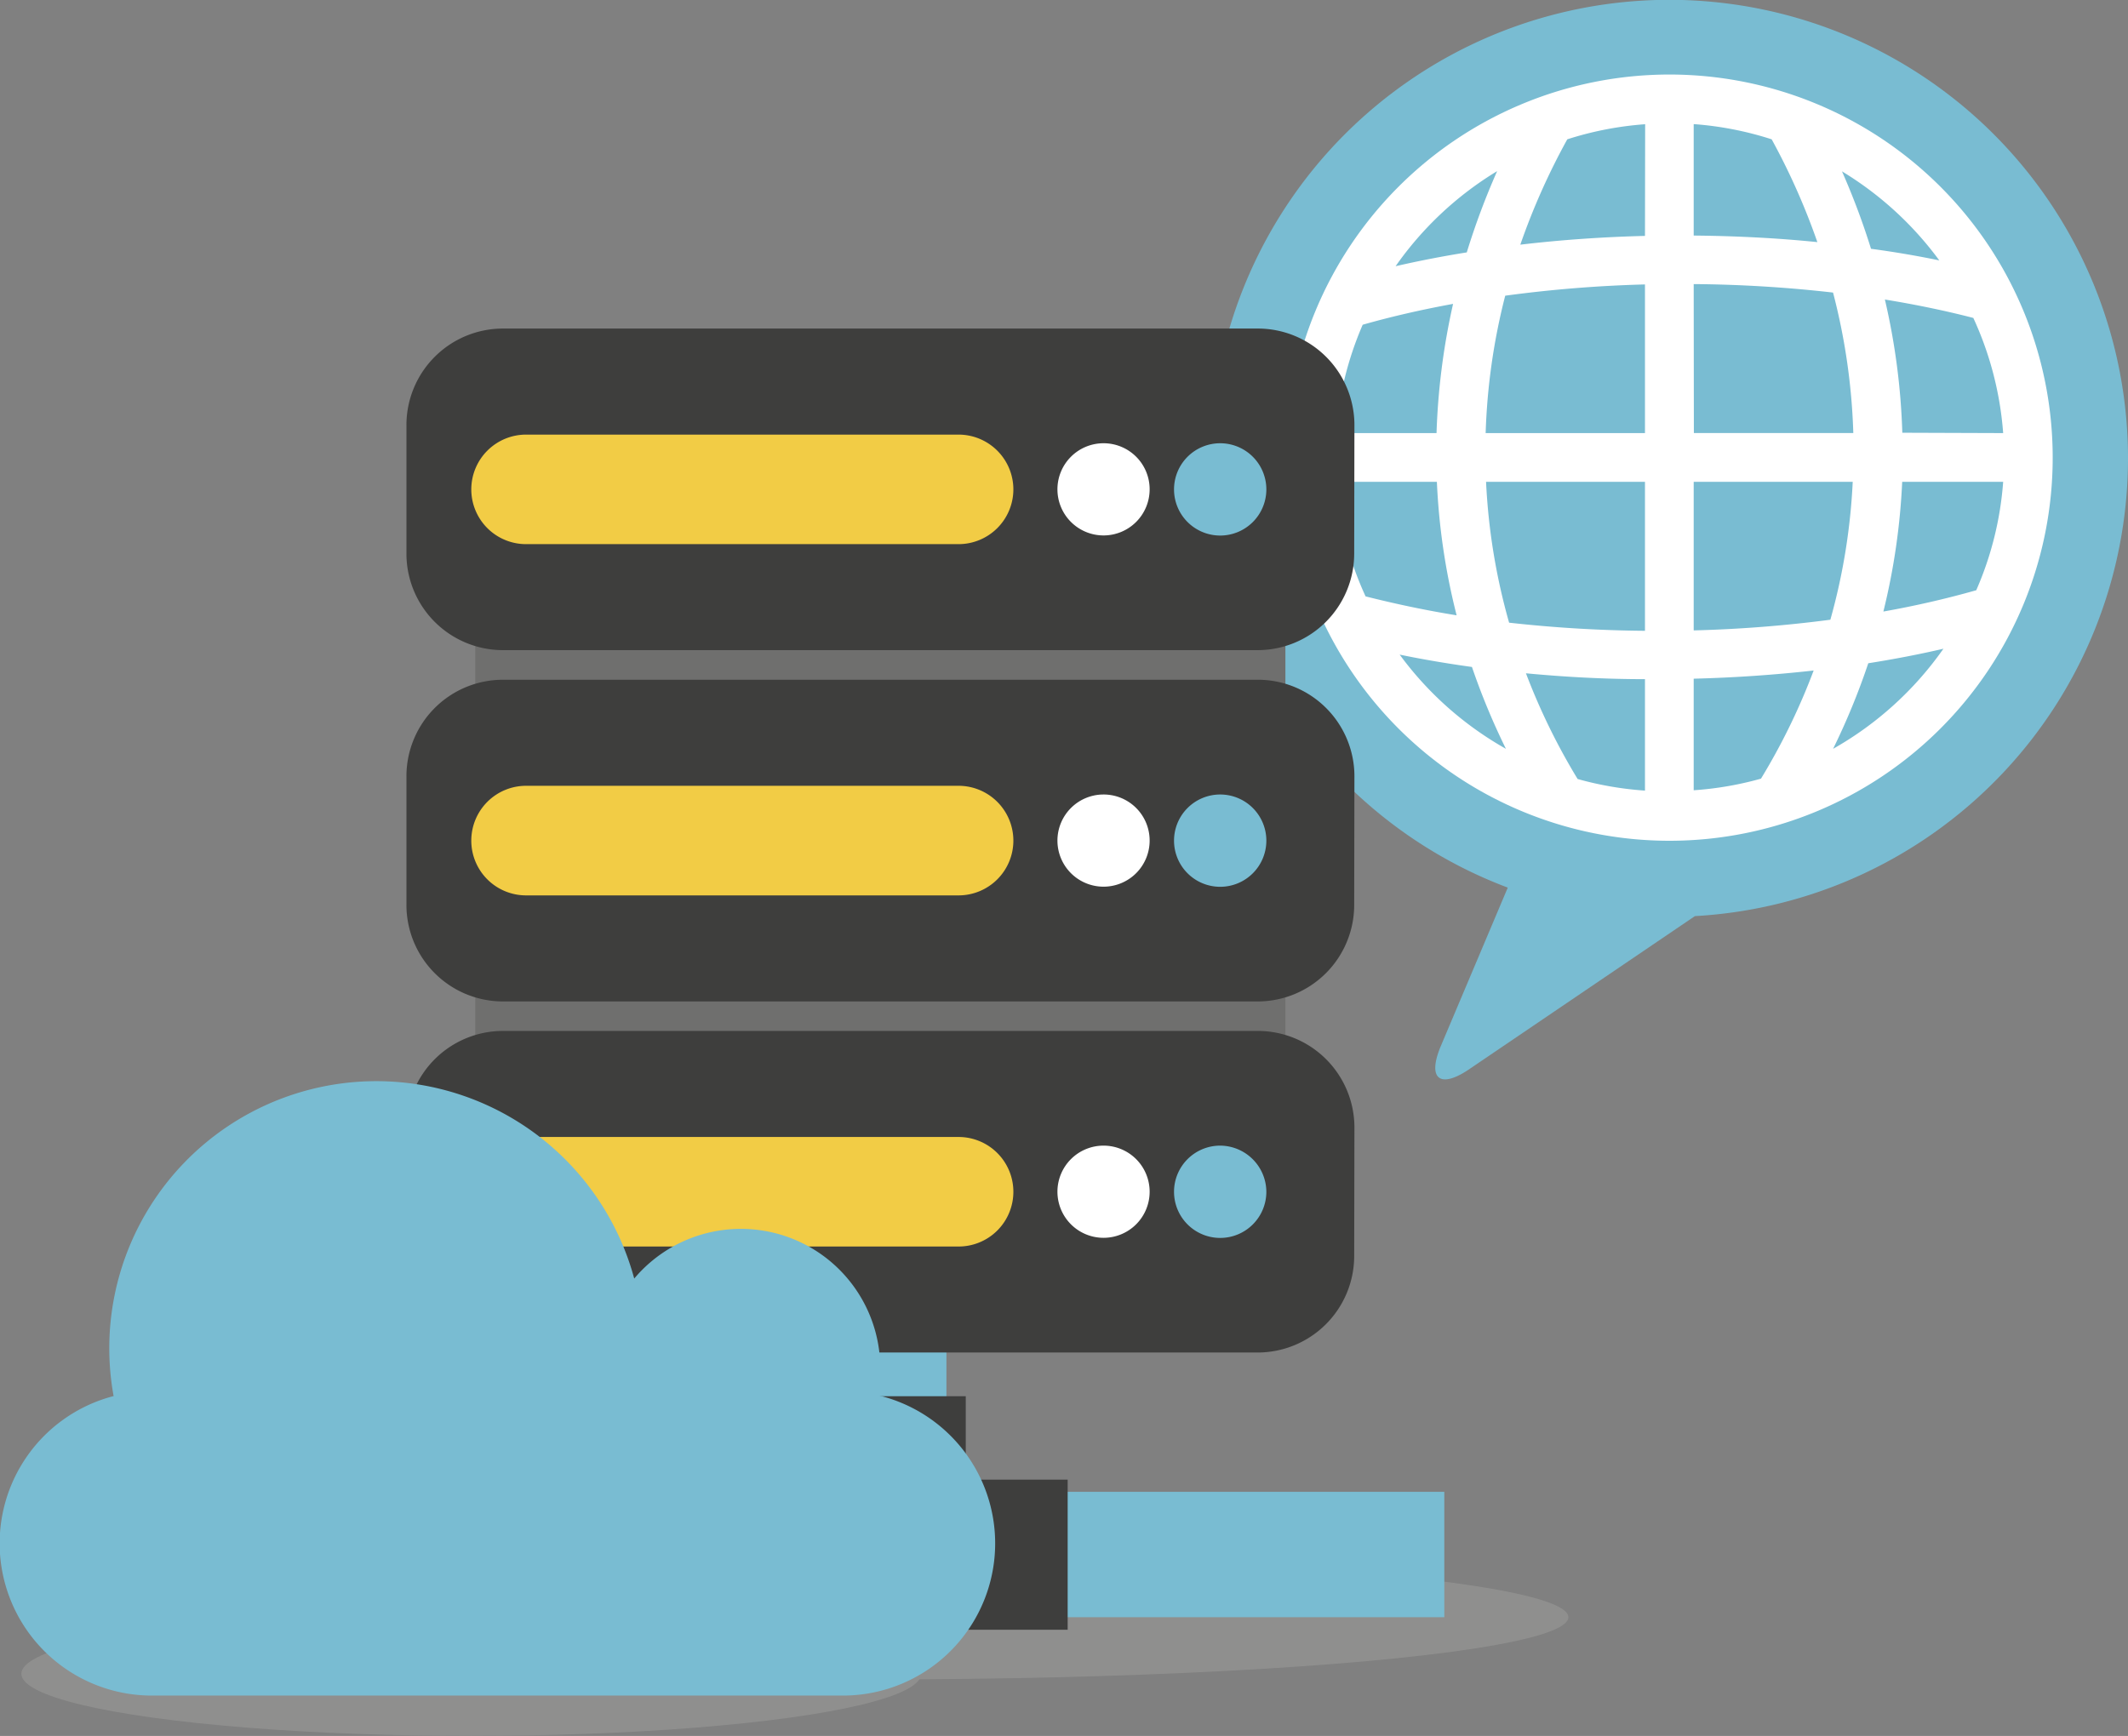 <?xml version="1.0" encoding="UTF-8"?> <svg xmlns="http://www.w3.org/2000/svg" viewBox="0 0 366.5 299.05"><rect x="0" y="0" width="366.5" height="299.05" fill="#808080" stroke="none"/> <defs> <style>.cls-1{isolation:isolate;}.cls-2{fill:#8f8f8e;mix-blend-mode:multiply;}.cls-3{fill:#79bcd2;}.cls-4{fill:#fff;}.cls-5{fill:#6f6f6e;}.cls-6{fill:#3e3e3d;}.cls-7{fill:#f2cc45;}</style> </defs> <title>сервер</title> <g class="cls-1"> <g id="Слой_2" data-name="Слой 2"> <g id="Capa_1" data-name="Capa 1"> <ellipse class="cls-2" cx="81.17" cy="288.34" rx="77.49" ry="10.71"></ellipse> <ellipse class="cls-2" cx="151.26" cy="278.6" rx="118.86" ry="10.71"></ellipse> <path class="cls-3" d="M366.5,79a79,79,0,1,0-106.82,73.91L248.15,180.2c-2.37,5.64-.19,7.44,4.88,4l38.88-26.38A79,79,0,0,0,366.5,79Z"></path> <path class="cls-4" d="M287.53,12.84a66,66,0,1,0,66,66A66,66,0,0,0,287.53,12.84Zm52.84,88.84a162.56,162.56,0,0,1-16,3.67A114.85,114.85,0,0,0,327.61,83H345A56.94,56.94,0,0,1,340.37,101.67ZM230.1,83h17.37a113.3,113.3,0,0,0,3.4,23c-5.42-.87-10.69-2-15.68-3.26A57.25,57.25,0,0,1,230.1,83Zm4.6-27.06c4.95-1.41,10.15-2.6,15.56-3.59a118,118,0,0,0-2.85,22.26H230.1A57.56,57.56,0,0,1,234.69,55.95Zm57-7a226.31,226.31,0,0,1,24,1.46,108.57,108.57,0,0,1,3.49,24.2H291.73Zm0-8.37V21.38A57.2,57.2,0,0,1,305.13,24,116.71,116.71,0,0,1,313,41.71C306.06,41,298.9,40.65,291.73,40.58Zm-8.39.07c-7.24.18-14.45.68-21.47,1.51A116.78,116.78,0,0,1,269.93,24a57.24,57.24,0,0,1,13.41-2.6Zm0,8.36V74.61H255.87a108.44,108.44,0,0,1,3.37-23.67A222.21,222.21,0,0,1,283.34,49Zm-27.4,34h27.4v25.67a226.89,226.89,0,0,1-23.4-1.4A107.11,107.11,0,0,1,255.94,83Zm27.4,34v19.2a57.25,57.25,0,0,1-11.6-2,110.39,110.39,0,0,1-8.9-18.21C269.57,116.63,276.44,117,283.34,117Zm8.39-.08c7-.18,13.89-.65,20.66-1.41a110.56,110.56,0,0,1-9.07,18.63,57.18,57.18,0,0,1-11.59,2Zm0-8.37V83h27.39a106.46,106.46,0,0,1-3.85,23.76A224,224,0,0,1,291.73,108.6Zm35.93-34a116.33,116.33,0,0,0-3-22.95c5.26.86,10.36,1.91,15.23,3.17A57.59,57.59,0,0,1,345,74.61ZM334,44.86q-5.73-1.19-11.76-2a125.29,125.29,0,0,0-5-13.34A58.19,58.19,0,0,1,334,44.86ZM257.85,29.48a125.6,125.6,0,0,0-5.23,14c-4.2.67-8.3,1.47-12.26,2.38A58.07,58.07,0,0,1,257.85,29.48Zm-16.8,83.29c4,.83,8.21,1.54,12.46,2.13A119.07,119.07,0,0,0,259.36,129,58,58,0,0,1,241.06,112.77ZM315.71,129a120.27,120.27,0,0,0,6.06-14.74c4.43-.7,8.76-1.53,12.94-2.5A58.14,58.14,0,0,1,315.71,129Z"></path> <path class="cls-3" d="M248.75,257H163V213.26a10.77,10.77,0,1,0-21.54,0V257H54.47V278.6H248.75Z"></path> <rect class="cls-5" x="81.85" y="105.15" width="139.53" height="79.31"></rect> <path class="cls-6" d="M233.23,95.38A16.64,16.64,0,0,1,216.58,112h-130A16.63,16.63,0,0,1,70,95.38V73.24A16.63,16.63,0,0,1,86.63,56.6h130a16.64,16.64,0,0,1,16.64,16.64Z"></path> <path class="cls-7" d="M174.53,84.31a9.44,9.44,0,0,1-9.43,9.43H90.59a9.43,9.43,0,0,1-9.42-9.43h0a9.44,9.44,0,0,1,9.42-9.44H165.1a9.45,9.45,0,0,1,9.43,9.44Z"></path> <path class="cls-4" d="M198,84.31A7.94,7.94,0,1,1,190,76.36,7.93,7.93,0,0,1,198,84.31Z"></path> <path class="cls-3" d="M218.1,84.31a7.95,7.95,0,1,1-8-7.95A7.95,7.95,0,0,1,218.1,84.31Z"></path> <path class="cls-6" d="M233.23,155.88a16.63,16.63,0,0,1-16.64,16.64h-130A16.63,16.63,0,0,1,70,155.88V133.74A16.63,16.63,0,0,1,86.63,117.1h130a16.64,16.64,0,0,1,16.64,16.64Z"></path> <path class="cls-7" d="M174.53,144.81a9.44,9.44,0,0,1-9.43,9.44H90.59a9.43,9.43,0,0,1-9.42-9.44h0a9.44,9.44,0,0,1,9.42-9.44H165.1a9.45,9.45,0,0,1,9.43,9.44Z"></path> <path class="cls-4" d="M198,144.81a7.94,7.94,0,1,1-7.94-7.94A7.93,7.93,0,0,1,198,144.81Z"></path> <path class="cls-3" d="M218.1,144.81a7.95,7.95,0,1,1-8-7.94A7.95,7.95,0,0,1,218.1,144.81Z"></path> <path class="cls-6" d="M233.23,216.38A16.64,16.64,0,0,1,216.58,233h-130A16.64,16.64,0,0,1,70,216.38V194.24A16.64,16.64,0,0,1,86.63,177.6h130a16.65,16.65,0,0,1,16.64,16.65Z"></path> <path class="cls-7" d="M174.53,205.3a9.43,9.43,0,0,1-9.43,9.44H90.59a9.42,9.42,0,0,1-9.42-9.44h0a9.43,9.43,0,0,1,9.42-9.43H165.1a9.44,9.44,0,0,1,9.43,9.43Z"></path> <path class="cls-4" d="M198,205.3a7.94,7.94,0,1,1-7.94-7.94A7.94,7.94,0,0,1,198,205.3Z"></path> <path class="cls-3" d="M218.1,205.3a7.95,7.95,0,1,1-8-7.94A8,8,0,0,1,218.1,205.3Z"></path> <polygon class="cls-6" points="166.33 254.9 166.33 240.53 140.46 240.53 140.46 254.9 119.34 254.9 119.34 280.76 183.88 280.76 183.88 254.9 166.33 254.9"></polygon> <path class="cls-3" d="M19.57,240.52a46,46,0,0,1,89.66-20.26,24,24,0,0,1,41.92,20.09,26.22,26.22,0,0,1-6,51.75h-119a26.22,26.22,0,0,1-6.65-51.58Z"></path> </g> </g> </g> </svg> 